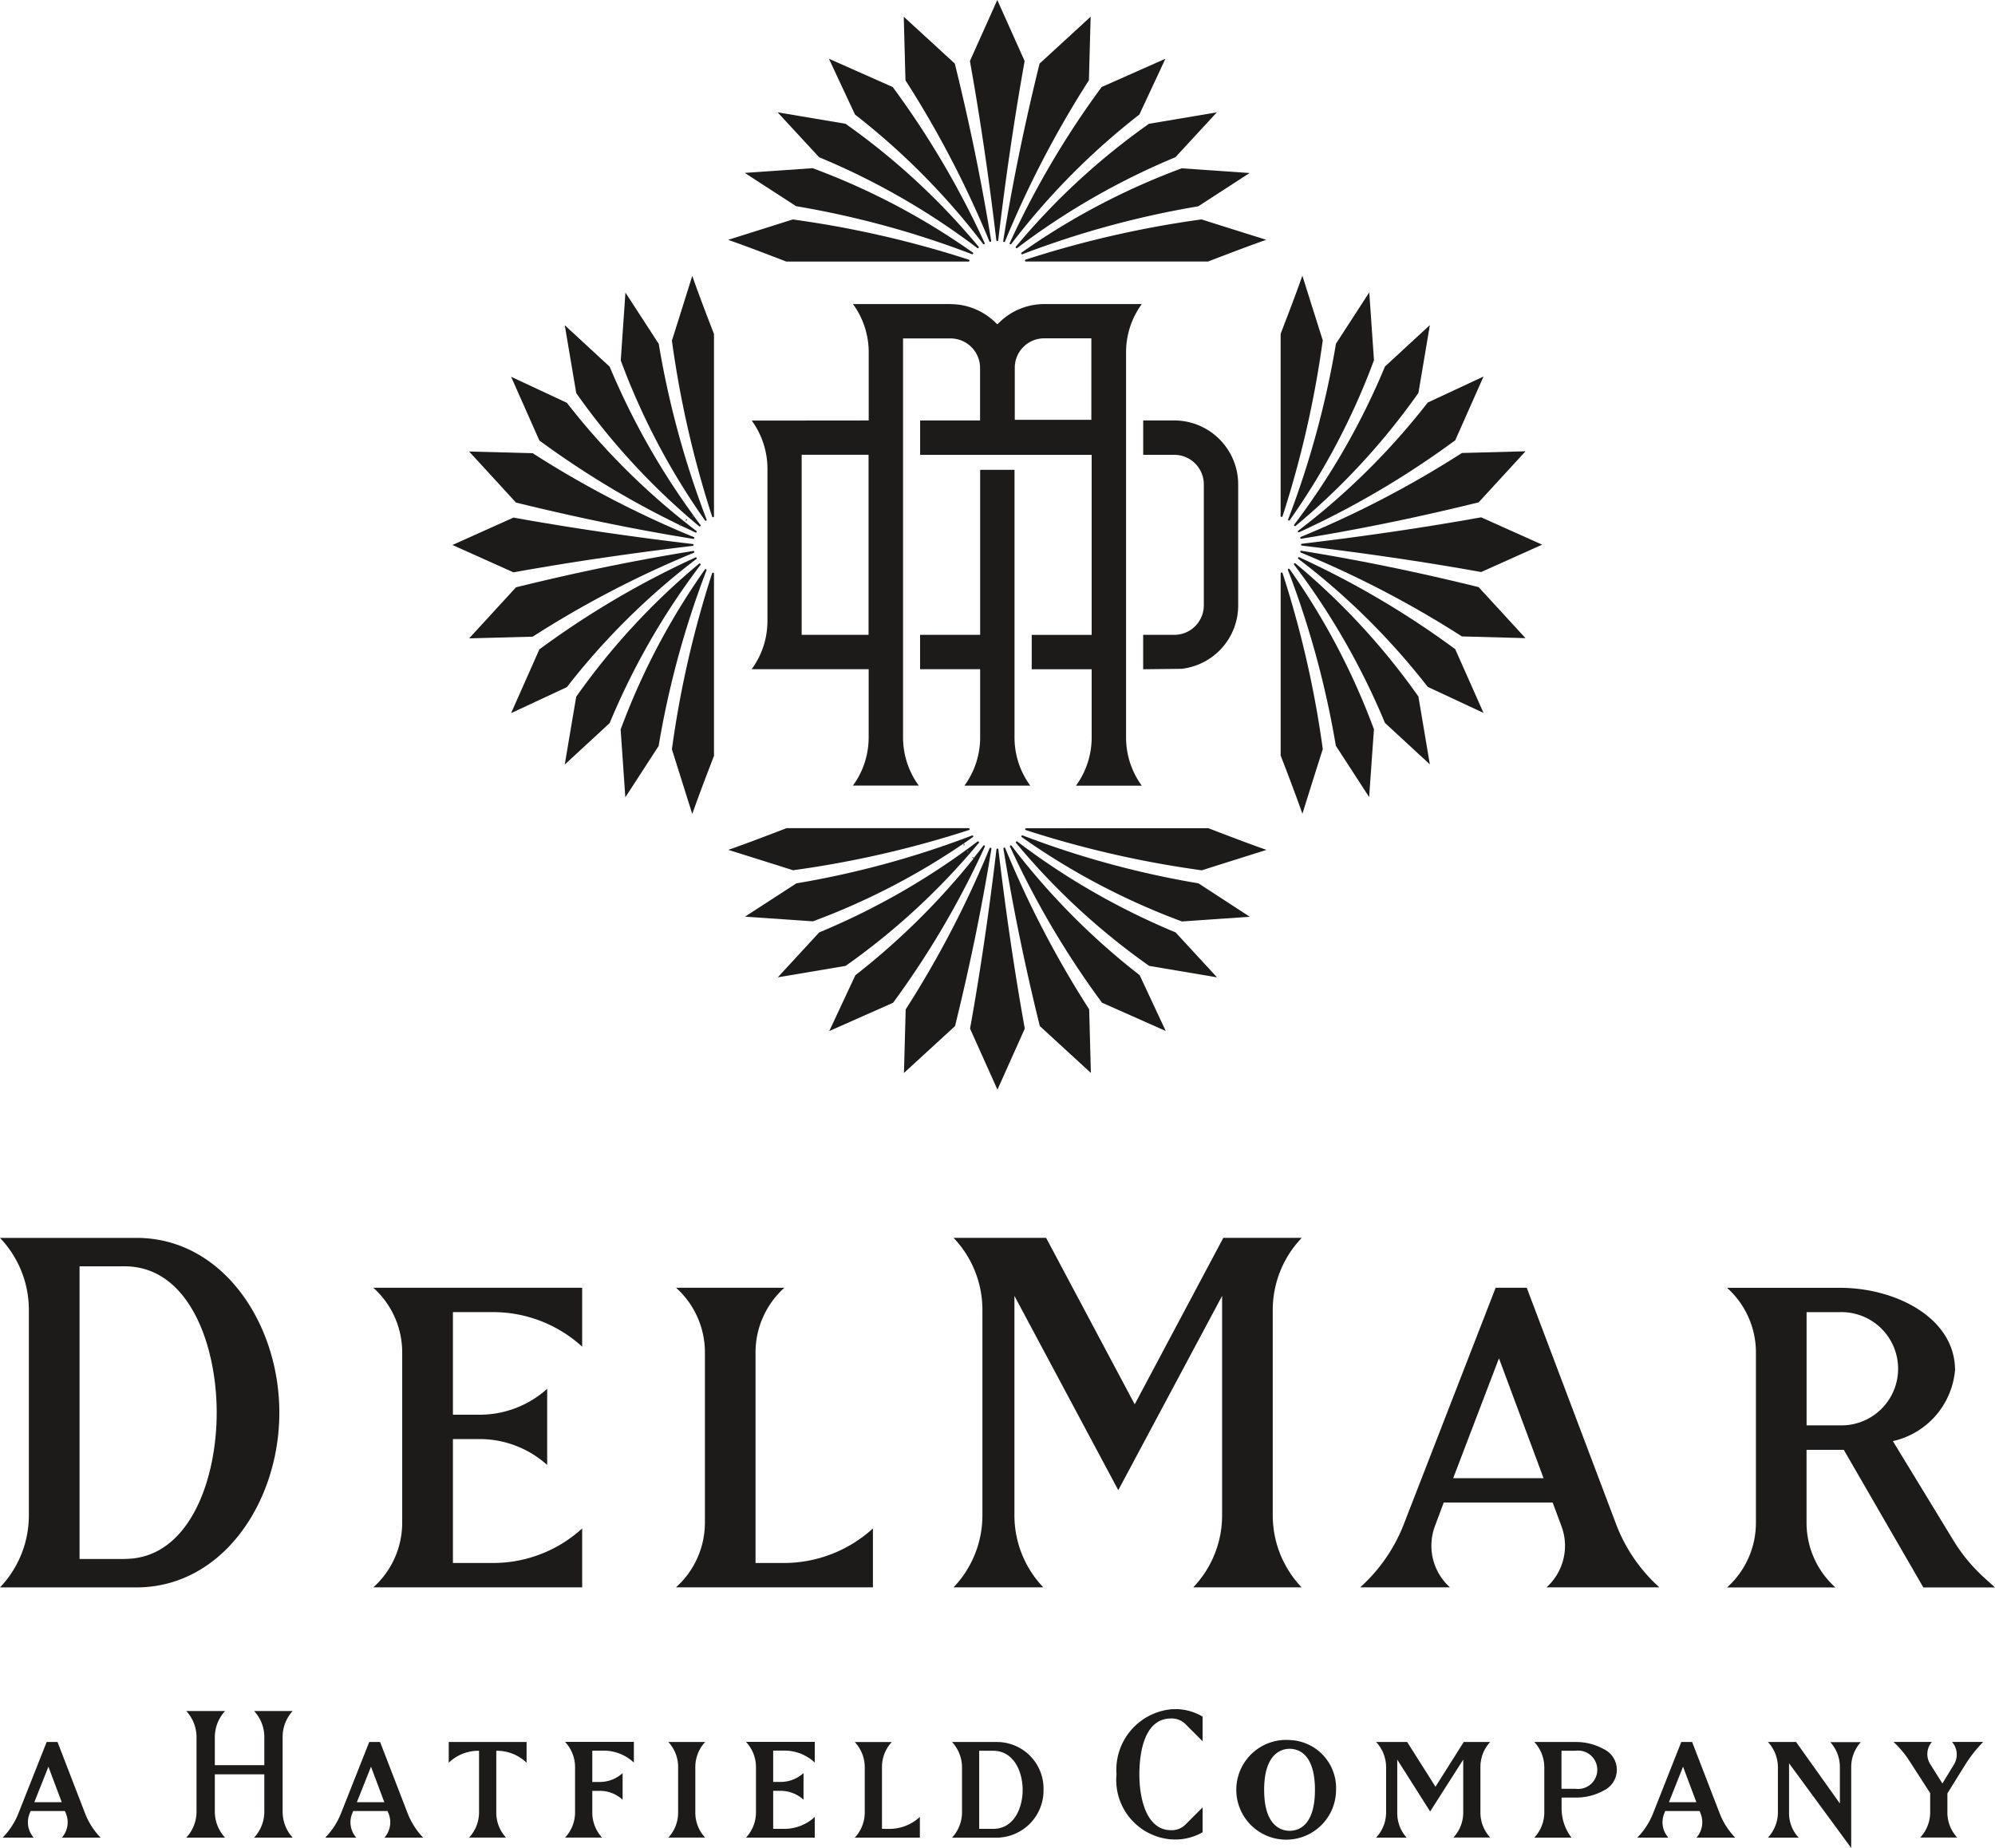 <svg xmlns="http://www.w3.org/2000/svg" width="89.865" height="83.245" viewBox="0 0 89.865 83.245"><g id="Grupo_649" data-name="Grupo 649" transform="translate(0)"><g id="Grupo_67" data-name="Grupo 67" transform="translate(0 55.764)"><path id="Trazado_410" data-name="Trazado 410" d="M6955.945,3746.817h-1.737a1.713,1.713,0,0,1,.46,1.173v1.265h-2.229v-1.265a1.739,1.739,0,0,1,.461-1.173h-1.747a1.736,1.736,0,0,1,.461,1.173v3.354a1.713,1.713,0,0,1-.461,1.175h1.747a1.718,1.718,0,0,1-.461-1.175v-1.675h2.229v1.675a1.717,1.717,0,0,1-.46,1.175h1.737a1.728,1.728,0,0,1-.452-1.168v-3.367A1.72,1.72,0,0,1,6955.945,3746.817Z" transform="translate(-6942.762 -3725.5)" fill="#1c1b1a"></path><path id="Trazado_411" data-name="Trazado 411" d="M6959.231,3748.066h-.49l-1.27,3.208a3.256,3.256,0,0,1-.713,1.1h1.4a1.04,1.04,0,0,1-.191-1.068l.05-.13h1.55l.052.13a1.047,1.047,0,0,1-.192,1.068h1.745a3.293,3.293,0,0,1-.7-1.094Zm-1.047,2.712.637-1.6.6,1.6Z" transform="translate(-6942.109 -3725.354)" fill="#1c1b1a"></path><path id="Trazado_412" data-name="Trazado 412" d="M6946.217,3748.066h-.49l-1.269,3.208a3.279,3.279,0,0,1-.713,1.1h1.4a1.044,1.044,0,0,1-.192-1.068l.05-.13h1.55l.051.13a1.045,1.045,0,0,1-.192,1.068h1.746a3.251,3.251,0,0,1-.7-1.094Zm-1.045,2.712.635-1.6.6,1.6Z" transform="translate(-6943.626 -3725.354)" fill="#1c1b1a"></path><path id="Trazado_413" data-name="Trazado 413" d="M6961.742,3749a1.914,1.914,0,0,1,1.338-.539h.027v2.778a1.667,1.667,0,0,1-.45,1.133h1.666a1.646,1.646,0,0,1-.44-1.126v-2.785h.027a1.925,1.925,0,0,1,1.338.539v-.934h-3.506Z" transform="translate(-6941.528 -3725.354)" fill="#1c1b1a"></path><path id="Trazado_414" data-name="Trazado 414" d="M6966.885,3749.2v2.039a1.668,1.668,0,0,1-.45,1.133h1.666a1.669,1.669,0,0,1-.44-1.126v-.98h.333a1.516,1.516,0,0,1,1.033.4v-1.2a1.516,1.516,0,0,1-1.033.4h-.333v-1.411h.51a1.982,1.982,0,0,1,1.363.539v-.934h-3.1A1.671,1.671,0,0,1,6966.885,3749.2Z" transform="translate(-6940.981 -3725.354)" fill="#1c1b1a"></path><path id="Trazado_415" data-name="Trazado 415" d="M6972.26,3748.066H6970.6a1.644,1.644,0,0,1,.441,1.126v2.054a1.649,1.649,0,0,1-.441,1.126h1.658a1.643,1.643,0,0,1-.442-1.126v-2.054A1.645,1.645,0,0,1,6972.26,3748.066Z" transform="translate(-6940.495 -3725.354)" fill="#1c1b1a"></path><path id="Trazado_416" data-name="Trazado 416" d="M6974.183,3749.2v2.039a1.667,1.667,0,0,1-.451,1.135h3.1v-.934a2.007,2.007,0,0,1-1.362.538h-.512v-1.713h.334a1.54,1.54,0,0,1,1.033.4v-1.2a1.54,1.54,0,0,1-1.033.4h-.334v-1.411h.512a1.981,1.981,0,0,1,1.362.539v-.934h-3.1A1.663,1.663,0,0,1,6974.183,3749.2Z" transform="translate(-6940.13 -3725.354)" fill="#1c1b1a"></path><path id="Trazado_417" data-name="Trazado 417" d="M6979.347,3751.979v-2.786a1.649,1.649,0,0,1,.441-1.126h-1.667a1.664,1.664,0,0,1,.45,1.135v2.039a1.662,1.662,0,0,1-.45,1.133h2.933v-.934a2.015,2.015,0,0,1-1.378.54Z" transform="translate(-6939.618 -3725.354)" fill="#1c1b1a"></path><path id="Trazado_418" data-name="Trazado 418" d="M6984.078,3748.066h-2.034a1.672,1.672,0,0,1,.451,1.135v2.039a1.674,1.674,0,0,1-.451,1.135h2.034a2.127,2.127,0,0,0,2.089-2.149A2.1,2.1,0,0,0,6984.078,3748.066Zm-.177,3.913h-.632v-3.518h.632c.91,0,1.325.914,1.325,1.764S6984.812,3751.979,6983.9,3751.979Z" transform="translate(-6939.161 -3725.354)" fill="#1c1b1a"></path><path id="Trazado_419" data-name="Trazado 419" d="M6991.131,3746.747a2.74,2.74,0,0,0-2.451,2.929,2.683,2.683,0,0,0,2.451,2.929,2.483,2.483,0,0,0,1.427-.319v-1.12l-.744.745a.874.874,0,0,1-.683.281c-1.048,0-1.421-1.3-1.421-2.516,0-.756.138-2.515,1.421-2.515a.875.875,0,0,1,.683.282l.744.743v-1.11l-.014-.008A2.388,2.388,0,0,0,6991.131,3746.747Z" transform="translate(-6938.387 -3725.508)" fill="#1c1b1a"></path><path id="Trazado_420" data-name="Trazado 420" d="M6995.886,3747.987a2.247,2.247,0,1,0,2.09,2.247A2.164,2.164,0,0,0,6995.886,3747.987Zm0,4.089c-.345,0-1.149-.18-1.149-1.842s.8-1.852,1.149-1.852,1.139.18,1.139,1.852S6996.229,3752.076,6995.886,3752.076Z" transform="translate(-6937.793 -3725.364)" fill="#1c1b1a"></path><path id="Trazado_421" data-name="Trazado 421" d="M7004.29,3748.066H7003.1l-1.273,2.015-1.274-2.015h-1.4a1.662,1.662,0,0,1,.45,1.135v2.039a1.66,1.66,0,0,1-.45,1.133h1.375a1.627,1.627,0,0,1-.422-1.1v-2.413l1.481,2.336,1.49-2.336v2.383a1.643,1.643,0,0,1-.442,1.126h1.658a1.647,1.647,0,0,1-.441-1.126v-2.054A1.65,1.65,0,0,1,7004.29,3748.066Z" transform="translate(-6937.166 -3725.354)" fill="#1c1b1a"></path><path id="Trazado_422" data-name="Trazado 422" d="M7008.655,3748.383a2.548,2.548,0,0,0-1.265-.317h-1.856a1.669,1.669,0,0,1,.45,1.135v2.039a1.663,1.663,0,0,1-.45,1.133h1.675a2.164,2.164,0,0,1-.446-1.293l0-.511h.632a2.548,2.548,0,0,0,1.265-.317,1.033,1.033,0,0,0,0-1.868Zm-1.265,1.79h-.632v-1.712h.632a.864.864,0,1,1,0,1.712Z" transform="translate(-6936.421 -3725.354)" fill="#1c1b1a"></path><path id="Trazado_423" data-name="Trazado 423" d="M7012.16,3748.066h-.49l-1.268,3.208a3.245,3.245,0,0,1-.714,1.1h1.4a1.043,1.043,0,0,1-.192-1.068l.05-.13h1.55l.051.13a1.046,1.046,0,0,1-.192,1.068h1.745a3.266,3.266,0,0,1-.7-1.094Zm-1.045,2.712.635-1.6.6,1.6Z" transform="translate(-6935.937 -3725.354)" fill="#1c1b1a"></path><path id="Trazado_424" data-name="Trazado 424" d="M7018.2,3749.186v1.65l-1.972-2.771h-1.269a1.669,1.669,0,0,1,.45,1.135v2.039a1.673,1.673,0,0,1-.45,1.135h1.385a1.611,1.611,0,0,1-.433-1.1v-2.249l.048.066,2.752,3.749v-3.648a1.661,1.661,0,0,1,.433-1.121h-1.377A1.657,1.657,0,0,1,7018.2,3749.186Z" transform="translate(-6935.323 -3725.354)" fill="#1c1b1a"></path><path id="Trazado_425" data-name="Trazado 425" d="M7022.744,3749.086l-.517.848-.548-.872a.838.838,0,0,1,.075-1h-1.727l.13.129a4.346,4.346,0,0,1,.572.708l.947,1.47v.866a1.668,1.668,0,0,1-.45,1.135h1.668a1.648,1.648,0,0,1-.442-1.128v-.863l.8-1.285a6.072,6.072,0,0,1,.812-1.032h-1.405A.864.864,0,0,1,7022.744,3749.086Z" transform="translate(-6934.731 -3725.354)" fill="#1c1b1a"></path><path id="Trazado_426" data-name="Trazado 426" d="M6956.222,3735.6c0-4.03-2.567-7.872-6.431-7.872h-6.152a4.692,4.692,0,0,1,1.3,3.24v9.265a4.7,4.7,0,0,1-1.3,3.24h6.152C6953.654,3743.471,6956.222,3739.628,6956.222,3735.6Zm-6.966,6.593h-2.033v-13.184h2.033c2.874,0,4.144,3.5,4.144,6.591S6952.13,3742.19,6949.256,3742.19Z" transform="translate(-6943.639 -3727.726)" fill="#1c1b1a"></path><path id="Trazado_427" data-name="Trazado 427" d="M6958.7,3743.236h9.407v-2.654a5.946,5.946,0,0,1-4.011,1.556h-1.811v-5.582h1.205a4.548,4.548,0,0,1,3.041,1.167v-3.431a4.546,4.546,0,0,1-3.041,1.167h-1.205v-4.622h1.811a5.945,5.945,0,0,1,4.011,1.557v-2.654H6958.7a3.913,3.913,0,0,1,1.3,2.911v7.676A3.916,3.916,0,0,1,6958.7,3743.236Z" transform="translate(-6941.883 -3727.491)" fill="#1c1b1a"></path><path id="Trazado_428" data-name="Trazado 428" d="M6970.907,3743.236h8.873v-2.654a5.947,5.947,0,0,1-4.011,1.556h-1.277v-9.488a3.916,3.916,0,0,1,1.3-2.911h-4.88a3.915,3.915,0,0,1,1.3,2.911v7.676A3.917,3.917,0,0,1,6970.907,3743.236Z" transform="translate(-6940.459 -3727.491)" fill="#1c1b1a"></path><path id="Trazado_429" data-name="Trazado 429" d="M6997.791,3727.726h-3.534l-3.991,7.5-3.991-7.5h-4.169a4.7,4.7,0,0,1,1.3,3.24v9.265a4.7,4.7,0,0,1-1.3,3.24h4.042a4.7,4.7,0,0,1-1.3-3.24v-9.89l4.678,8.752,4.677-8.752v9.89a4.7,4.7,0,0,1-1.3,3.24h4.881a4.7,4.7,0,0,1-1.3-3.24v-9.265A4.694,4.694,0,0,1,6997.791,3727.726Z" transform="translate(-6939.153 -3727.726)" fill="#1c1b1a"></path><path id="Trazado_430" data-name="Trazado 430" d="M7001.874,3740.488l.4-1.073h4.906l.4,1.073a2.52,2.52,0,0,1-.677,2.748h5.084a7.323,7.323,0,0,1-1.951-2.853l-4.023-10.645h-1.4l-4.136,10.65a7.47,7.47,0,0,1-1.965,2.847h4.042A2.52,2.52,0,0,1,7001.874,3740.488Zm2.888-7.57,2.009,5.4H7002.7Z" transform="translate(-6937.241 -3727.491)" fill="#1c1b1a"></path><path id="Trazado_431" data-name="Trazado 431" d="M7023.494,3741.1l-2.713-4.452a3.6,3.6,0,0,0,2.8-3.2c0-2.334-2.643-3.706-5.186-3.706h-5.083a3.916,3.916,0,0,1,1.3,2.911v7.676a3.916,3.916,0,0,1-1.3,2.911h4.88a3.915,3.915,0,0,1-1.3-2.911v-3.289h1.677l3.584,6.2h3.229l-.453-.408A7.719,7.719,0,0,1,7023.494,3741.1Zm-5.1-5.162h-1.5v-5.1h1.5a2.551,2.551,0,1,1,0,5.1Z" transform="translate(-6935.516 -3727.491)" fill="#1c1b1a"></path></g><g id="Grupo_68" data-name="Grupo 68" transform="translate(20.38)"><path id="Trazado_432" data-name="Trazado 432" d="M6971.634,3698.613c.019-.009.032-.02.015-.017h0c0,.008-.007.011-.014.016Z" transform="translate(-6960.754 -3675.358)" fill="#1c1b1a"></path><path id="Trazado_433" data-name="Trazado 433" d="M6971.649,3698.595h0Z" transform="translate(-6960.753 -3675.358)" fill="#1c1b1a"></path><path id="Trazado_434" data-name="Trazado 434" d="M6971.649,3698.6h0l-.023,0,.01.014S6971.647,3698.6,6971.649,3698.6Z" transform="translate(-6960.755 -3675.358)" fill="#1c1b1a"></path><path id="Trazado_435" data-name="Trazado 435" d="M6971.634,3698.613c.006,0,.013-.008.014-.016,0,.008-.009.011-.014.016Z" transform="translate(-6960.754 -3675.358)" fill="#1c1b1a"></path><path id="Trazado_436" data-name="Trazado 436" d="M6971.1,3698.99v0h0Z" transform="translate(-6960.817 -3675.312)" fill="#1c1b1a"></path><path id="Trazado_437" data-name="Trazado 437" d="M6971.107,3698.99l-.033-.016-.027.025a.041.041,0,0,0,.056,0l0-.007,0,.007Z" transform="translate(-6960.823 -3675.314)" fill="#1c1b1a"></path><path id="Trazado_438" data-name="Trazado 438" d="M6971.1,3698.988l0,.009,0-.007v0Z" transform="translate(-6960.817 -3675.312)" fill="#1c1b1a"></path><path id="Trazado_439" data-name="Trazado 439" d="M6971.354,3698.734h0a.057.057,0,0,1,0,.031.047.047,0,0,1-.017.018A.041.041,0,0,0,6971.354,3698.734Z" transform="translate(-6960.789 -3675.342)" fill="#1c1b1a"></path><path id="Trazado_440" data-name="Trazado 440" d="M6971.287,3698.775a.039.039,0,0,0,.054.012l0,0,0,0a.061.061,0,0,0,.019-.021.046.046,0,0,0,0-.031Z" transform="translate(-6960.795 -3675.342)" fill="#1c1b1a"></path><path id="Trazado_441" data-name="Trazado 441" d="M6971.337,3698.781a.047.047,0,0,0,.017-.018.061.061,0,0,1-.019.021Z" transform="translate(-6960.79 -3675.339)" fill="#1c1b1a"></path><path id="Trazado_442" data-name="Trazado 442" d="M6982.545,3711.858c-.006-.016-.016-.033-.037-.033h0A.042.042,0,0,1,6982.545,3711.858Z" transform="translate(-6959.487 -3673.815)" fill="#1c1b1a"></path><path id="Trazado_443" data-name="Trazado 443" d="M6982.546,3711.86Z" transform="translate(-6959.483 -3673.812)" fill="#1c1b1a"></path><path id="Trazado_444" data-name="Trazado 444" d="M6982.522,3711.91a.043.043,0,0,0,.028-.047.041.041,0,0,0-.042-.036Z" transform="translate(-6959.486 -3673.815)" fill="#1c1b1a"></path><path id="Trazado_445" data-name="Trazado 445" d="M6982.541,3711.855l.005,0h0Z" transform="translate(-6959.483 -3673.812)" fill="#1c1b1a"></path><path id="Trazado_446" data-name="Trazado 446" d="M6982.508,3711.826h0a.041.041,0,0,1,.042.036h0l-.005-.005A.042.042,0,0,0,6982.508,3711.826Z" transform="translate(-6959.486 -3673.815)" fill="#1c1b1a"></path><path id="Trazado_447" data-name="Trazado 447" d="M6982.908,3712.376h0Z" transform="translate(-6959.44 -3673.751)" fill="#1c1b1a"></path><path id="Trazado_448" data-name="Trazado 448" d="M6982.856,3712.373h0a.04.04,0,0,1,.042,0l.011.006A.04.04,0,0,0,6982.856,3712.373Z" transform="translate(-6959.446 -3673.753)" fill="#1c1b1a"></path><path id="Trazado_449" data-name="Trazado 449" d="M6982.914,3712.378l-.014-.007a.04.04,0,0,0-.042,0l.056.057.008-.011A.043.043,0,0,0,6982.914,3712.378Z" transform="translate(-6959.446 -3673.752)" fill="#1c1b1a"></path><path id="Trazado_450" data-name="Trazado 450" d="M6982.908,3712.376h0Z" transform="translate(-6959.441 -3673.751)" fill="#1c1b1a"></path><path id="Trazado_451" data-name="Trazado 451" d="M6982.909,3712.377h0l-.011-.006.014.007Z" transform="translate(-6959.441 -3673.752)" fill="#1c1b1a"></path><path id="Trazado_452" data-name="Trazado 452" d="M6985.01,3708.791V3696.74h-1.548v7.434h-2.706v1.548h2.706v3.069a3.675,3.675,0,0,1-.708,2.176h2.966A3.673,3.673,0,0,1,6985.01,3708.791Z" transform="translate(-6959.691 -3675.575)" fill="#1c1b1a"></path><path id="Trazado_453" data-name="Trazado 453" d="M6973.962,3706.5h5.27v3.069a3.673,3.673,0,0,1-.709,2.175h2.966a3.68,3.68,0,0,1-.708-2.175V3691.6h2.139a1.332,1.332,0,0,1,1.33,1.33v2.366h-2.7v1.549h7.727v8.111h-2.7v1.548h2.7v3.069a3.678,3.678,0,0,1-.707,2.175h2.966a3.664,3.664,0,0,1-.709-2.175v-17.345a3.673,3.673,0,0,1,.708-2.176h-4.4a2.888,2.888,0,0,0-1.958.772l-.149.14-.15-.14a2.882,2.882,0,0,0-1.861-.767l-.14-.005h-4.352a3.678,3.678,0,0,1,.709,2.176v3.068l-5.27.005a3.68,3.68,0,0,1,.709,2.178v6.848A3.671,3.671,0,0,1,6973.962,3706.5Zm11.852-13.583a1.323,1.323,0,0,1,1.32-1.321h2.129v3.67h-3.449Zm-9.6,3.924h3.013v8.111h-3.013Z" transform="translate(-6960.483 -3676.354)" fill="#1c1b1a"></path><path id="Trazado_454" data-name="Trazado 454" d="M6991.156,3704.406h-1.4v1.55l1.722-.019a2.873,2.873,0,0,0,2.558-2.859l0-5.452a2.882,2.882,0,0,0-2.878-2.878h-1.4v1.549h1.4a1.331,1.331,0,0,1,1.33,1.33l0,5.452A1.33,1.33,0,0,1,6991.156,3704.406Z" transform="translate(-6958.642 -3675.807)" fill="#1c1b1a"></path><path id="Trazado_455" data-name="Trazado 455" d="M6983.954,3688.578a.043.043,0,0,0,.082-.021c-.433-2.677-.98-5.317-1.638-7.986l-2.3-2.111.077,2.864A45.5,45.5,0,0,1,6983.954,3688.578Z" transform="translate(-6959.768 -3677.706)" fill="#1c1b1a"></path><path id="Trazado_456" data-name="Trazado 456" d="M6983.84,3688.534a.043.043,0,0,0,.015-.084,45.979,45.979,0,0,0-7.929-1.812c-.674.214-2.431.767-2.914.919.828.286,2.155.8,2.621.978Z" transform="translate(-6960.594 -3676.752)" fill="#1c1b1a"></path><path id="Trazado_457" data-name="Trazado 457" d="M6984.024,3688.5a.041.041,0,0,0,.07-.039,39.66,39.66,0,0,0-4.142-7.031l-2.872-1.274c.09.2,1.173,2.514,1.173,2.514A31.756,31.756,0,0,1,6984.024,3688.5Z" transform="translate(-6960.119 -3677.509)" fill="#1c1b1a"></path><path id="Trazado_458" data-name="Trazado 458" d="M6984,3688.428a.043.043,0,0,0,.059-.062,31.123,31.123,0,0,0-5.993-5.535l-3.058-.515,1.868,2.022A32.285,32.285,0,0,1,6984,3688.428Z" transform="translate(-6960.361 -3677.256)" fill="#1c1b1a"></path><path id="Trazado_459" data-name="Trazado 459" d="M6983.917,3688.444a.042.042,0,0,0,.039-.074,31.378,31.378,0,0,0-7.214-3.8l-3.058.212,2.313,1.5A41.235,41.235,0,0,1,6983.917,3688.444Z" transform="translate(-6960.516 -3676.993)" fill="#1c1b1a"></path><path id="Trazado_460" data-name="Trazado 460" d="M6984.192,3688.578a45.418,45.418,0,0,1,3.778-7.255l.078-2.864-2.3,2.111c-.659,2.668-1.207,5.309-1.638,7.986A.042.042,0,0,0,6984.192,3688.578Z" transform="translate(-6959.3 -3677.706)" fill="#1c1b1a"></path><path id="Trazado_461" data-name="Trazado 461" d="M6985.016,3688.449a.043.043,0,0,0,.014.084h8.208c.466-.18,1.792-.692,2.621-.978-.483-.152-2.24-.7-2.915-.919A45.942,45.942,0,0,0,6985.016,3688.449Z" transform="translate(-6959.198 -3676.752)" fill="#1c1b1a"></path><path id="Trazado_462" data-name="Trazado 462" d="M6984.443,3688.5a31.756,31.756,0,0,1,5.77-5.831s1.083-2.318,1.173-2.514l-2.872,1.274a39.72,39.72,0,0,0-4.142,7.031A.041.041,0,0,0,6984.443,3688.5Z" transform="translate(-6959.27 -3677.509)" fill="#1c1b1a"></path><path id="Trazado_463" data-name="Trazado 463" d="M6984.625,3688.366a.043.043,0,0,0,.059.062,32.278,32.278,0,0,1,7.124-4.089l1.867-2.022-3.057.515A31.084,31.084,0,0,0,6984.625,3688.366Z" transform="translate(-6959.242 -3677.256)" fill="#1c1b1a"></path><path id="Trazado_464" data-name="Trazado 464" d="M6984.854,3688.371a.042.042,0,0,0,.039.074,41.239,41.239,0,0,1,7.918-2.158l2.313-1.5-3.057-.212A31.411,31.411,0,0,0,6984.854,3688.371Z" transform="translate(-6959.215 -3676.993)" fill="#1c1b1a"></path><path id="Trazado_465" data-name="Trazado 465" d="M6984,3688.646a.041.041,0,0,0,.042-.039c.319-2.683.712-5.417,1.19-8.072l-1.232-2.75-1.233,2.75c.478,2.654.871,5.389,1.19,8.072A.042.042,0,0,0,6984,3688.646Z" transform="translate(-6959.457 -3677.785)" fill="#1c1b1a"></path><path id="Trazado_466" data-name="Trazado 466" d="M6996.12,3699.848a.043.043,0,0,0,.022.083c2.677-.432,5.316-.98,7.986-1.639l2.111-2.3-2.865.077A45.413,45.413,0,0,1,6996.12,3699.848Z" transform="translate(-6957.902 -3675.662)" fill="#1c1b1a"></path><path id="Trazado_467" data-name="Trazado 467" d="M6995.386,3699.748a45.926,45.926,0,0,0,1.813-7.929c-.214-.674-.767-2.431-.919-2.914-.286.828-.8,2.155-.979,2.622v8.208A.044.044,0,0,0,6995.386,3699.748Z" transform="translate(-6957.995 -3676.488)" fill="#1c1b1a"></path><path id="Trazado_468" data-name="Trazado 468" d="M6996.016,3699.918a.04.04,0,0,0,.039.07,39.536,39.536,0,0,0,7.031-4.142l1.275-2.872-2.514,1.173A31.76,31.76,0,0,1,6996.016,3699.918Z" transform="translate(-6957.914 -3676.013)" fill="#1c1b1a"></path><path id="Trazado_469" data-name="Trazado 469" d="M6995.91,3699.95a31.093,31.093,0,0,0,5.535-5.993s.406-2.405.515-3.056l-2.022,1.866a32.3,32.3,0,0,1-4.089,7.124A.043.043,0,0,0,6995.91,3699.95Z" transform="translate(-6957.932 -3676.256)" fill="#1c1b1a"></path><path id="Trazado_470" data-name="Trazado 470" d="M6995.671,3699.85a31.412,31.412,0,0,0,3.8-7.214l-.212-3.057-1.5,2.313a41.28,41.28,0,0,1-2.157,7.919A.042.042,0,0,0,6995.671,3699.85Z" transform="translate(-6957.96 -3676.409)" fill="#1c1b1a"></path><path id="Trazado_471" data-name="Trazado 471" d="M7004.127,3701.643c-2.67-.659-5.309-1.207-7.986-1.638a.043.043,0,0,0-.022.082,45.443,45.443,0,0,1,7.254,3.777l2.865.078Z" transform="translate(-6957.902 -3675.194)" fill="#1c1b1a"></path><path id="Trazado_472" data-name="Trazado 472" d="M6997.2,3708.838a45.93,45.93,0,0,0-1.812-7.928.044.044,0,0,0-.085.013v8.208c.181.465.692,1.793.979,2.622C6996.432,3711.27,6996.984,3709.513,6997.2,3708.838Z" transform="translate(-6957.995 -3675.092)" fill="#1c1b1a"></path><path id="Trazado_473" data-name="Trazado 473" d="M7003.085,3704.409a39.536,39.536,0,0,0-7.031-4.142.041.041,0,0,0-.039.071,31.706,31.706,0,0,1,5.831,5.769l2.514,1.174Z" transform="translate(-6957.914 -3675.164)" fill="#1c1b1a"></path><path id="Trazado_474" data-name="Trazado 474" d="M7001.959,3709.568c-.109-.651-.515-3.056-.515-3.056a31.091,31.091,0,0,0-5.535-5.994.043.043,0,0,0-.061.061,32.284,32.284,0,0,1,4.089,7.123Z" transform="translate(-6957.932 -3675.135)" fill="#1c1b1a"></path><path id="Trazado_475" data-name="Trazado 475" d="M6999.469,3707.961a31.412,31.412,0,0,0-3.8-7.214.042.042,0,0,0-.073.04,41.26,41.26,0,0,1,2.157,7.918l1.5,2.313Z" transform="translate(-6957.96 -3675.11)" fill="#1c1b1a"></path><path id="Trazado_476" data-name="Trazado 476" d="M7004.238,3698.656c-2.655.478-5.391.872-8.073,1.19a.043.043,0,0,0-.039.042.043.043,0,0,0,.039.043c2.683.318,5.418.711,8.073,1.19l2.749-1.234Z" transform="translate(-6957.899 -3675.351)" fill="#1c1b1a"></path><path id="Trazado_477" data-name="Trazado 477" d="M6984.12,3712.035c.432,2.678.979,5.318,1.638,7.986l2.3,2.111-.077-2.864a45.389,45.389,0,0,1-3.779-7.256A.042.042,0,0,0,6984.12,3712.035Z" transform="translate(-6959.299 -3673.797)" fill="#1c1b1a"></path><path id="Trazado_478" data-name="Trazado 478" d="M6985.039,3711.2a.043.043,0,0,0-.015.083,45.841,45.841,0,0,0,7.93,1.813c.674-.216,2.431-.768,2.914-.92-.828-.285-2.155-.8-2.62-.977Z" transform="translate(-6959.197 -3673.889)" fill="#1c1b1a"></path><path id="Trazado_479" data-name="Trazado 479" d="M6991.4,3720.253l-1.174-2.513a31.725,31.725,0,0,1-5.77-5.831.04.04,0,0,0-.07.039,39.6,39.6,0,0,0,4.142,7.03Z" transform="translate(-6959.269 -3673.808)" fill="#1c1b1a"></path><path id="Trazado_480" data-name="Trazado 480" d="M6991.816,3715.831a32.234,32.234,0,0,1-7.124-4.088.043.043,0,0,0-.06.062,31.11,31.11,0,0,0,5.993,5.534l3.056.516Z" transform="translate(-6959.24 -3673.826)" fill="#1c1b1a"></path><path id="Trazado_481" data-name="Trazado 481" d="M6992.821,3713.649a41.174,41.174,0,0,1-7.919-2.158.043.043,0,0,0-.041.075,31.432,31.432,0,0,0,7.214,3.8l3.058-.211Z" transform="translate(-6959.215 -3673.855)" fill="#1c1b1a"></path><path id="Trazado_482" data-name="Trazado 482" d="M6984.045,3712.035a.043.043,0,0,0-.082-.022,45.469,45.469,0,0,1-3.779,7.256l-.078,2.864,2.3-2.111C6983.064,3717.353,6983.613,3714.713,6984.045,3712.035Z" transform="translate(-6959.767 -3673.797)" fill="#1c1b1a"></path><path id="Trazado_483" data-name="Trazado 483" d="M6975.935,3713.093a45.861,45.861,0,0,0,7.929-1.813.043.043,0,0,0-.016-.083h-8.207c-.466.18-1.793.692-2.621.977C6973.5,3712.325,6975.259,3712.877,6975.935,3713.093Z" transform="translate(-6960.593 -3673.889)" fill="#1c1b1a"></path><path id="Trazado_484" data-name="Trazado 484" d="M6984.1,3711.949a.04.04,0,0,0-.07-.039c-.144.191-.292.378-.439.565l0,.014,0,0a32.429,32.429,0,0,1-5.323,5.254s-1.082,2.317-1.174,2.513l2.873-1.274A39.653,39.653,0,0,0,6984.1,3711.949Z" transform="translate(-6960.119 -3673.808)" fill="#1c1b1a"></path><path id="Trazado_485" data-name="Trazado 485" d="M6982.916,3712.414l-.008.011,0,0Z" transform="translate(-6959.44 -3673.747)" fill="#1c1b1a"></path><path id="Trazado_486" data-name="Trazado 486" d="M6975.016,3717.854l3.056-.516a31.081,31.081,0,0,0,5.993-5.534.043.043,0,0,0-.06-.062,32.237,32.237,0,0,1-7.123,4.088Zm8.567-5.672.005,0a.038.038,0,0,1-.011.054l-.041-.071a.033.033,0,0,1,.03,0,.033.033,0,0,0-.03,0v0A.038.038,0,0,1,6983.583,3712.182Z" transform="translate(-6960.361 -3673.826)" fill="#1c1b1a"></path><path id="Trazado_487" data-name="Trazado 487" d="M6982.678,3712.124a.031.031,0,0,1,.016.013.038.038,0,0,0-.047-.016v0A.033.033,0,0,1,6982.678,3712.124Z" transform="translate(-6959.47 -3673.781)" fill="#1c1b1a"></path><path id="Trazado_488" data-name="Trazado 488" d="M6982.678,3712.123a.033.033,0,0,0-.03,0l.041.071a.038.038,0,0,0,.011-.054l-.005,0,.005,0A.038.038,0,0,0,6982.678,3712.123Z" transform="translate(-6959.47 -3673.781)" fill="#1c1b1a"></path><path id="Trazado_489" data-name="Trazado 489" d="M6982.675,3712.123a.038.038,0,0,1,.021.018l-.005,0A.031.031,0,0,0,6982.675,3712.123Z" transform="translate(-6959.468 -3673.781)" fill="#1c1b1a"></path><path id="Trazado_490" data-name="Trazado 490" d="M6983.925,3711.491a41.149,41.149,0,0,1-7.918,2.158l-2.313,1.5,3.058.211a31.432,31.432,0,0,0,7.214-3.8A.043.043,0,0,0,6983.925,3711.491Z" transform="translate(-6960.514 -3673.855)" fill="#1c1b1a"></path><path id="Trazado_491" data-name="Trazado 491" d="M6984.006,3722.881l1.232-2.75c-.479-2.654-.872-5.389-1.19-8.072a.04.04,0,0,0-.042-.039.041.041,0,0,0-.044.039c-.318,2.683-.711,5.418-1.19,8.072Z" transform="translate(-6959.456 -3673.793)" fill="#1c1b1a"></path><path id="Trazado_492" data-name="Trazado 492" d="M6972.662,3700.013c-2.678.432-5.317.979-7.986,1.638l-2.11,2.3,2.863-.077a45.448,45.448,0,0,1,7.256-3.779A.043.043,0,0,0,6972.662,3700.013Z" transform="translate(-6961.813 -3675.193)" fill="#1c1b1a"></path><path id="Trazado_493" data-name="Trazado 493" d="M6971.663,3711.761c.285-.827.8-2.155.978-2.621v-8.208a.043.043,0,0,0-.084-.014,45.666,45.666,0,0,0-1.812,7.928C6970.958,3709.522,6971.51,3711.278,6971.663,3711.761Z" transform="translate(-6960.859 -3675.091)" fill="#1c1b1a"></path><path id="Trazado_494" data-name="Trazado 494" d="M6972.6,3700.347a.04.04,0,0,0-.039-.07,39.542,39.542,0,0,0-7.03,4.14s-1.192,2.69-1.274,2.872l2.513-1.172A31.708,31.708,0,0,1,6972.6,3700.347Z" transform="translate(-6961.615 -3675.163)" fill="#1c1b1a"></path><path id="Trazado_495" data-name="Trazado 495" d="M6972.534,3700.587a.043.043,0,0,0-.062-.059,31.136,31.136,0,0,0-5.534,5.993s-.406,2.405-.516,3.056l2.022-1.867A32.308,32.308,0,0,1,6972.534,3700.587Z" transform="translate(-6961.363 -3675.134)" fill="#1c1b1a"></path><path id="Trazado_496" data-name="Trazado 496" d="M6972.477,3700.756a31.384,31.384,0,0,0-3.8,7.214l.211,3.057,1.5-2.312a41.078,41.078,0,0,1,2.158-7.92A.042.042,0,0,0,6972.477,3700.756Z" transform="translate(-6961.1 -3675.108)" fill="#1c1b1a"></path><path id="Trazado_497" data-name="Trazado 497" d="M6972.662,3699.938a.043.043,0,0,0,.022-.082,45.4,45.4,0,0,1-7.256-3.778l-2.863-.077,2.11,2.3C6967.345,3698.958,6969.984,3699.506,6972.662,3699.938Zm-.75-.381a.036.036,0,0,1,.01.053.037.037,0,0,0-.01-.051l-.007-.007Z" transform="translate(-6961.813 -3675.661)" fill="#1c1b1a"></path><path id="Trazado_498" data-name="Trazado 498" d="M6970.946,3699.239a.036.036,0,0,0-.01-.053l-.007-.005.007.007A.037.037,0,0,1,6970.946,3699.239Z" transform="translate(-6960.837 -3675.29)" fill="#1c1b1a"></path><path id="Trazado_499" data-name="Trazado 499" d="M6972.641,3699.743v-8.207c-.181-.467-.693-1.793-.978-2.622-.153.483-.7,2.24-.918,2.915a45.671,45.671,0,0,0,1.812,7.929A.043.043,0,0,0,6972.641,3699.743Z" transform="translate(-6960.859 -3676.487)" fill="#1c1b1a"></path><path id="Trazado_500" data-name="Trazado 500" d="M6971.866,3699.673l.033-.033c0,.005,0,.011.005.017s0-.011-.005-.017h0a.041.041,0,0,1,0,.049c.22.1.441.208.662.309a.04.04,0,0,0,.039-.07,31.755,31.755,0,0,1-5.83-5.77l-2.513-1.174,1.274,2.872A40.426,40.426,0,0,0,6971.866,3699.673Z" transform="translate(-6961.615 -3676.012)" fill="#1c1b1a"></path><path id="Trazado_501" data-name="Trazado 501" d="M6971.1,3698.944h0c0,.005,0,.011.006.017a.044.044,0,0,1,0,.032h0A.04.04,0,0,0,6971.1,3698.944Z" transform="translate(-6960.817 -3675.317)" fill="#1c1b1a"></path><path id="Trazado_502" data-name="Trazado 502" d="M6971.109,3698.961c0-.005,0-.011,0-.017l-.033.033.033.016A.044.044,0,0,0,6971.109,3698.961Z" transform="translate(-6960.82 -3675.317)" fill="#1c1b1a"></path><path id="Trazado_503" data-name="Trazado 503" d="M6971.1,3698.991h0a.044.044,0,0,0,0-.032A.04.04,0,0,1,6971.1,3698.991Z" transform="translate(-6960.817 -3675.316)" fill="#1c1b1a"></path><path id="Trazado_504" data-name="Trazado 504" d="M6972.472,3699.959a.043.043,0,0,0,.062-.059c-.1-.128-.194-.26-.292-.391h0a.141.141,0,0,1-.042.011c-.01-.006-.022,0-.027-.017l.061-.01a32.969,32.969,0,0,1-3.788-6.72l-2.022-1.866c.109.651.516,3.057.516,3.057A31.107,31.107,0,0,0,6972.472,3699.959Z" transform="translate(-6961.363 -3676.254)" fill="#1c1b1a"></path><path id="Trazado_505" data-name="Trazado 505" d="M6971.634,3698.612h0Z" transform="translate(-6960.754 -3675.356)" fill="#1c1b1a"></path><path id="Trazado_506" data-name="Trazado 506" d="M6971.6,3698.626a.141.141,0,0,0,.042-.011h0a.135.135,0,0,1-.041.011.135.135,0,0,0,.041-.011l0,0-.01-.014-.061.01C6971.576,3698.622,6971.588,3698.62,6971.6,3698.626Z" transform="translate(-6960.762 -3675.358)" fill="#1c1b1a"></path><path id="Trazado_507" data-name="Trazado 507" d="M6971.635,3698.611h0Z" transform="translate(-6960.755 -3675.356)" fill="#1c1b1a"></path><path id="Trazado_508" data-name="Trazado 508" d="M6972.551,3699.819a41.058,41.058,0,0,1-2.158-7.919l-1.5-2.313-.211,3.059a31.394,31.394,0,0,0,3.8,7.214A.043.043,0,0,0,6972.551,3699.819Z" transform="translate(-6961.1 -3676.408)" fill="#1c1b1a"></path><path id="Trazado_509" data-name="Trazado 509" d="M6972.713,3699.942a.043.043,0,0,0,.041-.042.043.043,0,0,0-.041-.043c-2.682-.318-5.418-.711-8.072-1.19l-2.75,1.234,2.75,1.233C6967.295,3700.654,6970.031,3700.26,6972.713,3699.942Z" transform="translate(-6961.891 -3675.35)" fill="#1c1b1a"></path></g></g></svg>